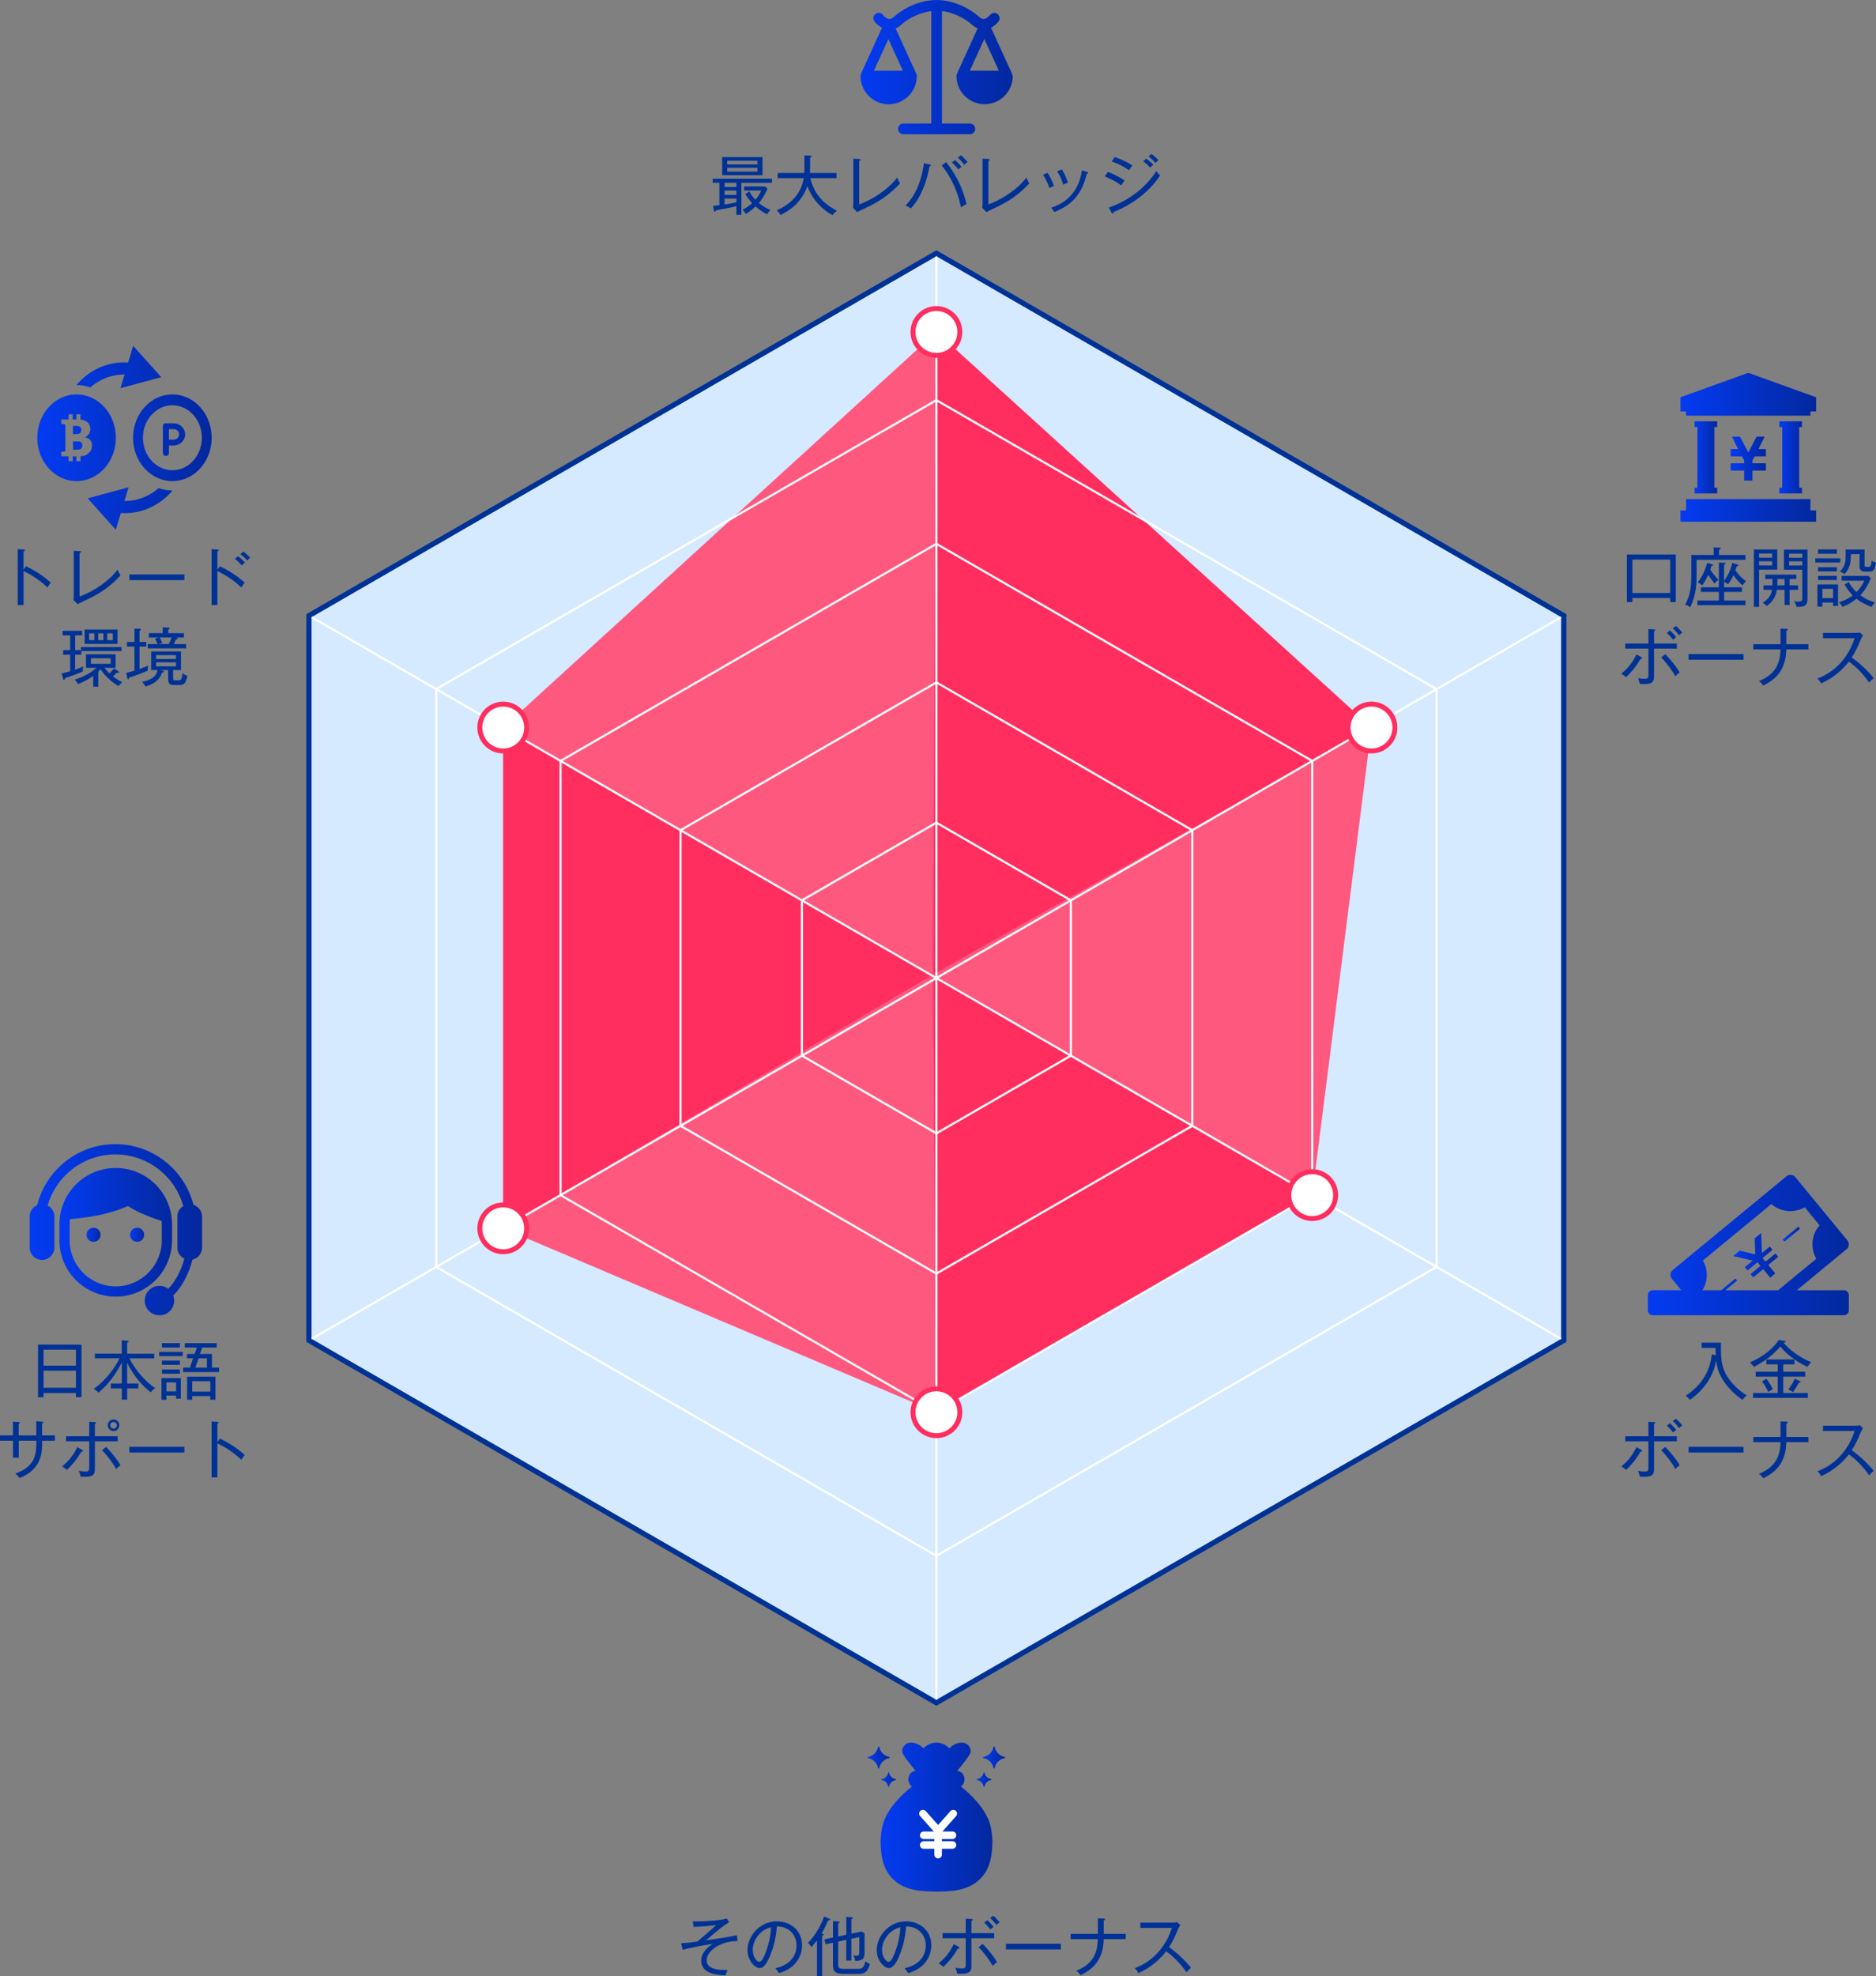 <?xml version="1.0" encoding="UTF-8"?> <svg xmlns="http://www.w3.org/2000/svg" xmlns:xlink="http://www.w3.org/1999/xlink" id="_レイヤー_2" data-name="レイヤー 2" viewBox="0 0 427.89 450.48"><rect x="0" y="0" width="427.89" height="450.48" fill="#808080" stroke="none"/><defs><style> .cls-1 { fill: url(#_名称未設定グラデーション_15-3); } .cls-2 { fill: #d5e9ff; } .cls-2, .cls-3, .cls-4, .cls-5 { stroke-miterlimit: 10; } .cls-2, .cls-4 { stroke: #003296; stroke-width: 1.13px; } .cls-6 { fill: url(#_名称未設定グラデーション_15-15); } .cls-7 { fill: url(#_名称未設定グラデーション_15-19); } .cls-8 { fill: url(#_名称未設定グラデーション_15-18); } .cls-9 { fill: url(#_名称未設定グラデーション_15-13); } .cls-10 { fill: url(#_名称未設定グラデーション_15-5); } .cls-11 { fill: #003296; } .cls-12, .cls-3 { fill: #fff; } .cls-3 { stroke: #ff2e5f; stroke-width: 1.13px; } .cls-4, .cls-5 { fill: none; } .cls-13 { fill: url(#_名称未設定グラデーション_15-17); } .cls-14 { fill: url(#_名称未設定グラデーション_15); } .cls-15 { fill: url(#_名称未設定グラデーション_15-8); } .cls-16 { fill: #ff587f; } .cls-17 { fill: #ff2e5f; } .cls-18 { fill: url(#_名称未設定グラデーション_15-16); } .cls-5 { stroke: #fff; stroke-width: .48px; } .cls-19 { fill: url(#_名称未設定グラデーション_15-2); } .cls-20 { fill: url(#_名称未設定グラデーション_15-9); } .cls-21 { fill: url(#_名称未設定グラデーション_15-4); } .cls-22 { fill: url(#_名称未設定グラデーション_15-10); } .cls-23 { fill: url(#_名称未設定グラデーション_15-11); } .cls-24 { fill: url(#_名称未設定グラデーション_15-7); } .cls-25 { fill: url(#_名称未設定グラデーション_15-14); } .cls-26 { fill: url(#_名称未設定グラデーション_15-12); } .cls-27 { fill: url(#_名称未設定グラデーション_15-6); } </style><linearGradient id="_名称未設定グラデーション_15" data-name="名称未設定グラデーション 15" x1="200.82" y1="414.27" x2="226.34" y2="414.27" gradientUnits="userSpaceOnUse"><stop offset="0" stop-color="#033bf2"></stop><stop offset="1" stop-color="#03289e"></stop></linearGradient><linearGradient id="_名称未設定グラデーション_15-2" data-name="名称未設定グラデーション 15" x1="222.77" y1="405.71" x2="226.13" y2="405.71" xlink:href="#_名称未設定グラデーション_15"></linearGradient><linearGradient id="_名称未設定グラデーション_15-3" data-name="名称未設定グラデーション 15" x1="224.21" y1="400.67" x2="229.26" y2="400.67" xlink:href="#_名称未設定グラデーション_15"></linearGradient><linearGradient id="_名称未設定グラデーション_15-4" data-name="名称未設定グラデーション 15" x1="201.02" y1="405.71" x2="204.38" y2="405.71" xlink:href="#_名称未設定グラデーション_15"></linearGradient><linearGradient id="_名称未設定グラデーション_15-5" data-name="名称未設定グラデーション 15" x1="197.89" y1="400.67" x2="202.94" y2="400.67" xlink:href="#_名称未設定グラデーション_15"></linearGradient><linearGradient id="_名称未設定グラデーション_15-6" data-name="名称未設定グラデーション 15" x1="196.22" y1="15.29" x2="230.94" y2="15.29" xlink:href="#_名称未設定グラデーション_15"></linearGradient><linearGradient id="_名称未設定グラデーション_15-7" data-name="名称未設定グラデーション 15" x1="8.5" y1="99.8" x2="48.28" y2="99.8" xlink:href="#_名称未設定グラデーション_15"></linearGradient><linearGradient id="_名称未設定グラデーション_15-8" data-name="名称未設定グラデーション 15" x1="394.74" y1="104.55" x2="402.78" y2="104.55" xlink:href="#_名称未設定グラデーション_15"></linearGradient><linearGradient id="_名称未設定グラデーション_15-9" data-name="名称未設定グラデーション 15" x1="383.29" y1="89.88" x2="414.23" y2="89.88" xlink:href="#_名称未設定グラデーション_15"></linearGradient><linearGradient id="_名称未設定グラデーション_15-10" data-name="名称未設定グラデーション 15" x1="383.29" y1="116.36" x2="414.23" y2="116.36" xlink:href="#_名称未設定グラデーション_15"></linearGradient><linearGradient id="_名称未設定グラデーション_15-11" data-name="名称未設定グラデーション 15" x1="405.85" y1="104.27" x2="411.01" y2="104.27" xlink:href="#_名称未設定グラデーション_15"></linearGradient><linearGradient id="_名称未設定グラデーション_15-12" data-name="名称未設定グラデーション 15" x1="386.51" y1="104.27" x2="391.67" y2="104.27" xlink:href="#_名称未設定グラデーション_15"></linearGradient><linearGradient id="_名称未設定グラデーション_15-13" data-name="名称未設定グラデーション 15" x1="395.32" y1="286.19" x2="405.59" y2="286.19" xlink:href="#_名称未設定グラデーション_15"></linearGradient><linearGradient id="_名称未設定グラデーション_15-14" data-name="名称未設定グラデーション 15" x1="406.62" y1="281.35" x2="410.56" y2="281.35" xlink:href="#_名称未設定グラデーション_15"></linearGradient><linearGradient id="_名称未設定グラデーション_15-15" data-name="名称未設定グラデーション 15" x1="375.84" y1="283.84" x2="421.68" y2="283.84" xlink:href="#_名称未設定グラデーション_15"></linearGradient><linearGradient id="_名称未設定グラデーション_15-16" data-name="名称未設定グラデーション 15" x1="13.54" y1="280.94" x2="39.24" y2="280.94" xlink:href="#_名称未設定グラデーション_15"></linearGradient><linearGradient id="_名称未設定グラデーション_15-17" data-name="名称未設定グラデーション 15" x1="6.75" y1="280.34" x2="46.1" y2="280.34" xlink:href="#_名称未設定グラデーション_15"></linearGradient><linearGradient id="_名称未設定グラデーション_15-18" data-name="名称未設定グラデーション 15" x1="19.72" y1="281.51" x2="22.93" y2="281.51" xlink:href="#_名称未設定グラデーション_15"></linearGradient><linearGradient id="_名称未設定グラデーション_15-19" data-name="名称未設定グラデーション 15" x1="29.67" y1="281.51" x2="32.89" y2="281.51" xlink:href="#_名称未設定グラデーション_15"></linearGradient></defs><g id="_デザイン" data-name="デザイン"><polygon class="cls-2" points="70.48 140.35 70.48 305.58 213.58 388.2 356.68 305.58 356.68 140.35 213.58 57.73 70.48 140.35"></polygon><polygon class="cls-16" points="213.58 75.68 114.78 165.86 114.78 280.03 213.58 321.96 299.3 272.46 312.82 165.86 213.58 75.68"></polygon><polygon class="cls-17" points="213.58 75.68 212.78 222.17 312.82 165.86 213.58 75.68"></polygon><polygon class="cls-17" points="212.78 222.17 299.3 272.46 213.58 321.96 212.78 222.17"></polygon><polygon class="cls-17" points="212.78 222.17 114.78 165.86 114.78 280.03 212.78 222.17"></polygon><g><polygon class="cls-5" points="99.49 157.1 99.49 288.83 213.58 354.7 327.66 288.83 327.66 157.1 213.58 91.23 99.49 157.1"></polygon><polygon class="cls-5" points="127.85 173.47 127.85 272.46 213.58 321.96 299.3 272.46 299.3 173.47 213.58 123.98 127.85 173.47"></polygon><polygon class="cls-5" points="155.22 189.27 155.22 256.66 213.58 290.35 271.94 256.66 271.94 189.27 213.58 155.58 155.22 189.27"></polygon><polygon class="cls-5" points="182.91 205.26 182.91 240.67 213.58 258.38 244.25 240.67 244.25 205.26 213.58 187.55 182.91 205.26"></polygon><polyline class="cls-5" points="213.58 57.73 213.58 222.97 356.68 140.35"></polyline><polyline class="cls-5" points="356.68 305.58 213.58 222.97 70.48 305.58"></polyline><polyline class="cls-5" points="70.48 140.35 213.58 222.97 213.58 388.2"></polyline></g><g><path class="cls-11" d="M169.1,41.67v7.3h-1.15v-1.96c-1.71.43-3.24.69-4.64.93-.07.22-.12.32-.27.32-.13,0-.19-.16-.21-.27l-.21-1.05c.34-.03.74-.07,1.46-.16v-5.11h-1.52v-.94h13.52v.94h-6.99ZM164.72,39.95v-4.13h9.2v4.13h-9.2ZM167.95,41.67h-2.68v.96h2.68v-.96ZM167.95,43.44h-2.68v.99h2.68v-.99ZM167.95,45.26h-2.68v1.36c1.37-.22,1.53-.25,2.68-.49v-.87ZM172.77,36.65h-6.9v.83h6.9v-.83ZM172.77,38.25h-6.9v.88h6.9v-.88ZM174.92,48.84c-.41-.22-1.47-.78-2.59-1.77-.75.74-1.4,1.22-2.23,1.72-.25-.46-.37-.62-.75-.96.94-.49,1.52-.93,2.2-1.53-.6-.65-1.03-1.19-1.56-2.06l.93-.6c.22.41.53.99,1.39,1.89.65-.75,1.05-1.46,1.31-2.09h-3.91v-.94h4.78l.56.49c-.52,1.47-1.52,2.77-1.96,3.29,1.24,1.03,2.24,1.43,2.67,1.59-.41.38-.47.47-.83.99Z"></path><path class="cls-11" d="M189.91,49.04c-1.9-.93-4.63-3.33-5.75-6.62-1.47,4.1-4.48,5.78-6.13,6.59-.22-.41-.47-.72-.9-1.06,1.12-.49,5.38-2.33,6.19-7.33h-5.94v-1.19h6.07c.03-.53.03-.78.03-1.22v-2.79l1.31.06c.19.01.35.04.35.18,0,.18-.24.22-.37.25v2.37c0,.43,0,.65-.03,1.15h6.06v1.19h-5.98c.84,3.38,2.7,5.66,6.07,7.43-.5.37-.74.6-.99.99Z"></path><path class="cls-11" d="M198.32,46.98c-.44.22-2.43,1.15-2.82,1.37l-.94-.97c.04-.19.07-.66.07-.87v-10.33l1.33.06c.21.01.31.03.31.15,0,.19-.21.28-.31.32v9.88c3.33-1.16,6.88-3.7,8.67-6.12.32.74.35.81.66,1.33-1.84,1.99-3.88,3.66-6.97,5.19Z"></path><path class="cls-11" d="M212,37.94c-.41,2.43-1.16,4.63-2.05,6.38-.9,1.8-1.8,2.77-2.2,3.2-.37-.29-.96-.54-1.21-.66,2.76-2.83,3.8-6.57,4.19-9.65l1.3.29c.19.04.28.09.28.21,0,.09-.06.19-.31.24ZM219.18,47.26c-.41-1.93-1.36-5.78-4.39-9.55l1.02-.75c2.83,3.57,4.01,6.88,4.64,9.58-.43.18-.85.43-1.27.72ZM218.6,38.64c-.43-.58-.96-1.14-1.49-1.59l.71-.57c.38.32,1.06.99,1.49,1.55-.25.16-.5.37-.71.62ZM219.91,37.59c-.37-.58-.87-1.15-1.46-1.65l.72-.54c.43.34,1.03.91,1.52,1.55-.29.16-.56.38-.78.65Z"></path><path class="cls-11" d="M227.8,46.98c-.44.22-2.43,1.15-2.82,1.37l-.94-.97c.04-.19.07-.66.07-.87v-10.33l1.33.06c.21.01.31.03.31.15,0,.19-.21.28-.31.32v9.88c3.33-1.16,6.88-3.7,8.67-6.12.32.74.35.81.66,1.33-1.84,1.99-3.88,3.66-6.97,5.19Z"></path><path class="cls-11" d="M239.36,42.87c-.46-1.3-.78-1.92-1.46-3.04l1.03-.44c.56.83,1.12,1.98,1.47,3.01-.38.13-.69.27-1.05.47ZM247.88,39.62c-1.09,4.44-3.12,7.02-7.38,8.7-.27-.4-.4-.57-.74-.96,1.8-.62,6.1-2.27,7.02-8.53l1.13.35c.19.06.27.12.27.22,0,.15-.13.19-.29.22ZM242.51,42.1c-.34-1.09-.72-1.99-1.37-3.05l1.05-.43c.62,1,1.05,1.92,1.39,3.05-.12.03-.63.18-1.06.43Z"></path><path class="cls-11" d="M255.75,42.28c-1.5-1.15-3.33-1.87-3.77-2.05l.74-1.05c1.03.38,2.82,1.27,3.83,1.99-.44.44-.71.93-.8,1.11ZM253.98,48.35c-.01.13-.04.35-.22.35-.12,0-.18-.09-.24-.21l-.62-1.18c4.44-1.52,8.3-4.39,10.85-8.33.4.56.43.62.85,1.06-3.64,5.44-9.24,7.78-10.63,8.3ZM257.51,38.83c-1.4-1.03-2.84-1.62-3.96-2.03l.74-.99c1.22.43,2.62,1.02,4.01,1.93-.28.29-.59.74-.78,1.09ZM262.37,38.21c-.16-.16-.84-.87-1.62-1.43l.68-.63c.37.28,1.09.85,1.62,1.39-.27.24-.31.28-.68.68ZM263.58,37.15c-.21-.22-.81-.9-1.61-1.47l.66-.58c.5.34,1.22.99,1.62,1.42-.27.16-.55.47-.68.63Z"></path></g><g><path class="cls-11" d="M161.18,446.93c0,1.8,2.2,2.24,4.75,2.18-.19.49-.31.8-.43,1.22-2-.06-5.56-.37-5.56-3.32,0-2.08,1.75-3.26,2.59-3.83-2.43.34-5.13.87-6.81,1.33l-.37-1.49c1.55-.09,2.09-.16,3.71-.38,3.35-2.87,3.71-3.2,4.26-3.76-2.52.32-4.78.4-5.13.41l-.16-1.28c.28.01.55.03,1,.03,1.18,0,5.03-.15,6.77-.66l.5.84c-1.58.97-2.27,1.58-5.26,4.13,1.92-.26,5.25-.75,7.03-1.16l.16,1.33c-3.94,0-7.06,2.24-7.06,4.42Z"></path><path class="cls-11" d="M181.19,447.84c-1.18,1.24-2.82,1.77-3.52,2-.43-.69-.63-.91-.84-1.13,4.39-.93,4.85-4,4.85-5.19,0-2.45-1.83-4.38-4.48-4.33-.19,2.17-.56,4.35-1.61,6.79-.81,1.92-1.52,2.7-2.33,2.7-1.09,0-2.77-1.71-2.77-4.13,0-3.07,2.73-6.53,6.69-6.53,3.15,0,5.76,2.11,5.76,5.47,0,1.52-.56,3.09-1.75,4.35ZM171.69,444.48c0,1.59.87,2.76,1.5,2.76s1.16-1.4,1.52-2.33c1.03-2.79,1.12-4.78,1.15-5.53-2.49.55-4.17,3.02-4.17,5.1Z"></path><path class="cls-11" d="M188.88,437.81c-.27.66-.68,1.62-1.49,2.98.13.03.5.13.5.24,0,.15-.18.21-.37.27v9.2h-1.18v-8.14c-.46.62-.9,1.12-1.24,1.53-.43-.63-.62-.8-.81-.96,2.11-2.14,3.32-4.89,3.66-6.01l1.16.47c.12.04.21.15.21.24,0,.15-.19.18-.44.19ZM195.47,450h-3.21c-1.98,0-2.27-.81-2.27-2.02v-5.08l-1.71.35-.24-1.13,1.95-.41v-3.76l1.15.1c.22.01.37.07.37.18s-.07.16-.32.28v2.95l1.84-.38v-4.08l1.18.1c.18.01.35.09.35.19,0,.12-.07.15-.37.25v3.29l2.31-.49.69.41v3.99c0,1.39,0,2.31-2.14,2.3-.04-.38-.19-.84-.46-1.24.28.03.5.06.78.06.46,0,.62-.1.62-.87v-3.38l-1.81.38v4.97h-1.16v-4.72l-1.84.4v5.22c0,.81.16,1,1.46,1h2.89c1,0,1.47-.07,1.86-1.74.4.34.66.49,1.02.59-.59,2.29-1.59,2.29-2.93,2.29Z"></path><path class="cls-11" d="M210.67,447.84c-1.18,1.24-2.82,1.77-3.52,2-.43-.69-.63-.91-.84-1.13,4.39-.93,4.85-4,4.85-5.19,0-2.45-1.83-4.38-4.48-4.33-.19,2.17-.56,4.35-1.61,6.79-.81,1.92-1.52,2.7-2.33,2.7-1.09,0-2.77-1.71-2.77-4.13,0-3.07,2.73-6.53,6.69-6.53,3.15,0,5.76,2.11,5.76,5.47,0,1.52-.56,3.09-1.75,4.35ZM201.18,444.48c0,1.59.87,2.76,1.5,2.76s1.16-1.4,1.52-2.33c1.03-2.79,1.12-4.78,1.15-5.53-2.49.55-4.17,3.02-4.17,5.1Z"></path><path class="cls-11" d="M218.48,444.23c-1.12,1.87-1.9,2.83-3.29,4.16-.35-.29-.66-.52-1.11-.8,1.5-1.15,2.7-2.73,3.45-4.38l1.14.63c.13.07.18.16.18.24,0,.13-.1.15-.37.15ZM221.57,441.87v6.03c0,1.19,0,2.08-2.28,2.08-.32,0-.65-.03-1-.06-.04-.28-.1-.65-.37-1.31.32.06.87.15,1.55.15.81,0,.81-.28.81-1.25v-5.63h-5.29v-1.16h5.29v-3.3l1.22.07c.22.01.34.03.34.16,0,.15-.16.21-.27.24v2.83h5.2v1.16h-5.2ZM226.43,448.2c-.68-1.25-2.03-3.12-3.24-4.29l.94-.75c1.14,1.12,2.68,3.04,3.29,4.19-.49.29-.87.72-.99.86ZM225.9,439.87c-.28-.37-.84-1.06-1.42-1.56l.72-.56c.34.29.99.96,1.42,1.52-.37.28-.44.32-.72.6ZM227.27,438.85c-.13-.16-.72-.96-1.43-1.59l.71-.52c.43.32,1.11,1.05,1.47,1.52-.19.12-.37.22-.75.59Z"></path><path class="cls-11" d="M229.44,444.43v-1.3h12.54v1.3h-12.54Z"></path><path class="cls-11" d="M251.74,442.07c-.09,4.33-2.05,6.69-5.28,8.24-.25-.38-.57-.75-.99-1.02,4.72-1.83,4.86-5.41,4.94-7.22h-6.21v-1.19h6.21v-3.54l1.33.04c.15,0,.32.01.32.18s-.22.24-.32.28v3.04h5.03v1.19h-5.03Z"></path><path class="cls-11" d="M270.62,449.64c-1.27-1.84-2.82-3.48-4.63-4.79-1.18,1.58-3.43,3.73-6.35,4.98-.25-.52-.43-.78-.83-1.13,1.36-.49,6.32-2.51,8.49-9.18h-7.21v-1.21h7.41c.24,0,.77-.03,1-.1l.72.68c-.31.41-.52.9-.54.97-.58,1.4-1.19,2.79-2.03,4.04,1.4.99,3.46,2.76,5,4.7-.52.46-.59.52-1.03,1.05Z"></path></g><g><g><path class="cls-14" d="M225.28,414.5c-.78-1.78-2.26-3.7-4.01-5.38-.68-.65-1.4-1.27-2.11-1.83.5-.33.83-.94.83-1.64,0-1.04-.74-1.88-1.66-1.91,1.09-1.38,3.15-3.83,3.05-4.42.09-1.07-.84-2.06-1.92-2.04-1.27-.02-2.17.58-2.93,1.28h-.01c-1.7-1.71-4.17-1.71-5.87,0h-.01c-.76-.7-1.66-1.3-2.93-1.28-1.08-.02-2.01.97-1.92,2.04-.09.6,1.97,3.04,3.05,4.42-.92.02-1.66.87-1.66,1.91,0,.7.34,1.3.83,1.64-.71.56-1.43,1.18-2.11,1.83-1.76,1.68-3.24,3.6-4.01,5.38-.82,1.8-.94,3.47-1.05,5.18.04,1.7.14,3.49.65,5.08.5,1.59,1.4,3,2.63,4.03,1.22,1.04,2.76,1.71,4.39,2.04,1.63.35,3.35.36,5.09.42,1.74-.06,3.46-.07,5.09-.42,1.63-.33,3.17-1,4.39-2.04,1.23-1.03,2.13-2.43,2.63-4.03.51-1.59.61-3.37.65-5.08-.11-1.7-.23-3.37-1.05-5.18Z"></path><g><g><path class="cls-19" d="M224.45,404.03c-.05,0-.09.04-.1.09-.07.37-.24.71-.51.98s-.61.45-.98.51c-.05,0-.09.05-.09.1s.04.09.09.1c.37.07.71.24.98.51s.45.61.51.98c0,.05.05.09.1.09s.09-.04.1-.09c.07-.37.24-.71.51-.98s.61-.45.98-.51c.05,0,.09-.05.09-.1s-.04-.09-.09-.1c-.37-.07-.71-.24-.98-.51s-.45-.61-.51-.98c0-.05-.05-.09-.1-.09Z"></path><path class="cls-1" d="M226.74,398.15c-.08,0-.14.05-.15.13-.1.56-.36,1.07-.77,1.47-.4.4-.91.67-1.47.77-.07.01-.13.08-.13.15s.05.14.13.15c.56.1,1.07.36,1.47.77.4.4.67.91.77,1.47.01.07.08.13.15.13s.14-.05.15-.13c.1-.56.36-1.07.77-1.47s.91-.67,1.47-.77c.07-.01.13-.08.13-.15s-.05-.14-.13-.15c-.56-.1-1.07-.36-1.47-.77-.4-.4-.67-.91-.77-1.47-.01-.07-.08-.13-.15-.13Z"></path></g><g><path class="cls-21" d="M202.7,404.03c.05,0,.09.04.1.09.07.37.24.71.51.98s.61.45.98.51c.05,0,.09.05.09.1s-.04.09-.09.1c-.37.07-.71.24-.98.51s-.45.61-.51.98c0,.05-.05.09-.1.09s-.09-.04-.1-.09c-.07-.37-.24-.71-.51-.98s-.61-.45-.98-.51c-.05,0-.09-.05-.09-.1s.04-.09.09-.1c.37-.07.71-.24.98-.51s.45-.61.51-.98c0-.05.05-.09.1-.09Z"></path><path class="cls-10" d="M200.42,398.15c.08,0,.14.05.15.13.1.56.36,1.07.77,1.47.4.4.91.67,1.47.77.07.01.13.08.13.15s-.05.14-.13.15c-.56.1-1.07.36-1.47.77-.4.4-.67.91-.77,1.47-.01.07-.08.13-.15.13s-.14-.05-.15-.13c-.1-.56-.36-1.07-.77-1.47s-.91-.67-1.47-.77c-.07-.01-.13-.08-.13-.15s.05-.14.13-.15c.56-.1,1.07-.36,1.47-.77.4-.4.67-.91.77-1.47.01-.07.08-.13.15-.13Z"></path></g></g></g><path class="cls-12" d="M212.98,417.54h-2.3c-.47,0-.86.38-.86.86s.38.86.86.86h2.43v.5h-2.43c-.47,0-.86.38-.86.86s.38.86.86.86h2.43v1.33c0,.47.38.86.86.86s.86-.38.86-.86v-1.33h2.42c.47,0,.86-.38.86-.86s-.38-.86-.86-.86h-2.42v-.5h2.42c.47,0,.86-.38.86-.86s-.38-.86-.86-.86h-2.3l3.12-3.51c.31-.35.28-.9-.07-1.21-.35-.31-.9-.28-1.21.07l-2.82,3.17-2.82-3.17c-.31-.35-.86-.39-1.21-.07-.35.31-.39.86-.07,1.21l3.12,3.51Z"></path></g><g><path class="cls-11" d="M380.95,137.26v-.93h-8.61v.94h-1.27v-10.85h11.16v10.83h-1.28ZM380.95,127.58h-8.61v7.61h8.61v-7.61Z"></path><path class="cls-11" d="M386.97,127.62v3.38c0,1.87,0,4.36-1.44,7.44-.49-.37-.85-.5-1.18-.58,1.02-1.87,1.42-3.58,1.42-6.79v-4.55h5.09v-1.72l1.31.04c.07,0,.29,0,.29.19,0,.16-.12.21-.37.31v1.18h6.03v1.11h-11.14ZM397.48,133.47c-1.22-1.03-1.98-2.14-2.11-2.34-.52,1.11-.91,1.65-1.24,2.09-.34-.34-.78-.55-.88-.6v1.27h4.07v1.05h-4.07v1.95h4.86v1.08h-10.94v-1.08h4.88v-1.95h-4.1v-1.05h4.1v-5.63l1.19.04c.13,0,.34.01.34.18,0,.15-.18.22-.34.29v3.61c.71-.84,1.56-2.55,1.87-4.08l1.19.4c.1.03.22.09.22.19,0,.16-.22.18-.38.19-.09.27-.15.49-.31.93.24.37,1.12,1.61,2.43,2.49-.49.44-.68.77-.8.97ZM391.08,133.04c-.52-.62-1.14-1.49-1.46-1.99-.4.83-.66,1.39-1.36,2.42-.41-.35-.55-.49-1.05-.71.93-1.06,1.75-2.86,2.18-4.44l1.11.33c.06.01.21.07.21.19s-.12.16-.34.21c-.07.24-.13.41-.28.81.31.49,1.11,1.58,1.86,2.34-.53.38-.72.63-.87.84Z"></path><path class="cls-11" d="M401.22,129.86v8.49h-1.18v-13.07h5.32v4.58h-4.14ZM404.2,126.2h-2.98v.94h2.98v-.94ZM404.2,127.96h-2.98v.96h2.98v-.96ZM408.18,134.47v3.46h-1.14v-3.46h-1.77c-.31,2.24-1.78,3.32-2.33,3.7-.31-.38-.5-.52-.94-.75,1.16-.69,1.96-1.56,2.17-2.95h-1.93v-1.03h2.02c.01-.27.01-.38.01-1.44h-1.64v-1h7.08v1h-1.53v1.44h1.96v1.03h-1.96ZM407.04,132h-1.64c0,.99,0,1.09-.03,1.44h1.67v-1.44ZM409.77,138.35c-.1-.5-.25-.83-.55-1.28.22.03.5.09.99.09.66,0,.87-.16.87-.72v-6.56h-4.19v-4.58h5.37v11.03c0,1.7-.43,2.02-2.49,2.03ZM411.08,126.22h-3.02v.94h3.02v-.94ZM411.08,127.97h-3.02v.96h3.02v-.96Z"></path><path class="cls-11" d="M414.05,128.25v-.97h5.7v.97h-5.7ZM418.09,138.14v-.77h-2.43v.93h-1.13v-5.06h4.7v4.89h-1.14ZM414.67,126.25v-1h4.32v1h-4.32ZM414.67,130.26v-.94h4.3v.94h-4.3ZM414.67,132.23v-.94h4.3v.94h-4.3ZM418.09,134.24h-2.43v2.11h2.43v-2.11ZM426.87,138.36c-1.43-.52-2.64-1.22-3.43-1.86-1.27,1.06-2.56,1.59-3.2,1.86-.19-.4-.53-.81-.81-1.05,1.7-.49,2.79-1.3,3.15-1.58-.15-.13-1.11-1.09-1.84-2.46l.93-.59c.22.4.68,1.25,1.77,2.29.49-.49,1.21-1.3,1.78-2.59h-5.16v-1.09h6.12l.52.59c-.4.93-1.13,2.54-2.39,3.82,1,.74,2.12,1.31,3.33,1.65-.34.34-.54.63-.77,1.02ZM426.43,130.32h-.97c-1.31,0-1.31-.78-1.31-1.3v-2.68h-1.98c-.04,1.55-.07,3.04-1.47,4.57-.29-.25-.71-.52-1.05-.62,1.31-1.21,1.31-2.56,1.31-3.63v-1.37h4.32v3.55c0,.24.04.4.4.4h.56c.31,0,.56-.07.66-1.44.29.22.62.38.99.49-.28,1.52-.53,2.03-1.46,2.03Z"></path><path class="cls-11" d="M374.19,150.21c-1.12,1.87-1.9,2.83-3.29,4.16-.35-.29-.66-.52-1.11-.8,1.5-1.15,2.7-2.73,3.45-4.38l1.14.63c.13.07.18.16.18.24,0,.13-.1.15-.37.15ZM377.27,147.86v6.03c0,1.19,0,2.08-2.28,2.08-.32,0-.65-.03-1-.06-.04-.28-.1-.65-.37-1.31.32.06.87.15,1.55.15.81,0,.81-.28.81-1.25v-5.63h-5.29v-1.16h5.29v-3.3l1.22.07c.22.01.34.03.34.16,0,.15-.16.21-.27.24v2.83h5.2v1.16h-5.2ZM382.13,154.18c-.68-1.25-2.03-3.12-3.24-4.29l.94-.75c1.14,1.12,2.68,3.04,3.29,4.19-.49.29-.87.72-.99.85ZM381.6,145.85c-.28-.37-.84-1.06-1.42-1.56l.72-.56c.34.29.99.96,1.42,1.52-.37.28-.44.32-.72.6ZM382.97,144.83c-.13-.16-.72-.96-1.43-1.59l.71-.52c.43.32,1.11,1.05,1.47,1.52-.19.12-.37.22-.75.59Z"></path><path class="cls-11" d="M385.14,150.41v-1.3h12.54v1.3h-12.54Z"></path><path class="cls-11" d="M407.44,148.05c-.09,4.33-2.05,6.69-5.28,8.24-.25-.38-.57-.75-.99-1.02,4.72-1.83,4.86-5.41,4.94-7.22h-6.21v-1.19h6.21v-3.54l1.33.04c.15,0,.32.01.32.18s-.22.24-.32.28v3.04h5.03v1.19h-5.03Z"></path><path class="cls-11" d="M426.33,155.62c-1.27-1.84-2.82-3.48-4.63-4.79-1.18,1.58-3.43,3.73-6.35,4.98-.25-.52-.43-.78-.83-1.13,1.36-.49,6.32-2.51,8.49-9.18h-7.21v-1.21h7.41c.24,0,.77-.03,1-.1l.72.68c-.31.41-.52.9-.54.97-.58,1.4-1.19,2.79-2.03,4.04,1.4.99,3.46,2.76,5,4.7-.52.46-.59.52-1.03,1.05Z"></path></g><g><path class="cls-11" d="M397.46,319.15c-2.33-1.55-3.66-3.35-4.19-4.1-1.49-2.17-1.68-3.7-1.83-4.91-.24,1.27-.99,5.4-5.98,9.01-.32-.41-.56-.66-.99-.94,5.23-3.43,5.76-7.83,5.97-9.46l.91.22c-.04-.63-.06-1.05-.06-1.68h-3.18v-1.19h4.42c-.03,1.99-.04,3.74.41,5.41.9,3.27,3.85,5.62,5.5,6.63-.38.27-.75.65-.99,1.02Z"></path><path class="cls-11" d="M412.26,311.61c-1.7-.75-4.44-2.42-6.19-4.63-2.21,2.62-4.98,4.1-6.01,4.64-.12-.16-.49-.65-.97-1,3.42-1.44,5.57-3.54,6.6-5.13l1.31.19c.15.01.27.09.27.18,0,.18-.27.22-.47.24,1.59,1.86,3.82,3.43,6.31,4.45-.12.12-.6.6-.84,1.06ZM399.84,318.68v-1.11h5.63v-3.73h-5.01v-1.12h5.01v-1.67h-2.59v-1.12h6.41v1.12h-2.55v1.67h5v1.12h-5v3.73h5.6v1.11h-12.5ZM403.31,317.33c-.38-.88-1.02-1.87-1.42-2.4l1.02-.6c.46.59,1.15,1.72,1.47,2.39-.44.21-.5.24-1.08.62ZM410.29,315.22c-.15.31-.38.77-1.33,2.18-.21-.16-.49-.38-1.06-.63.62-.85,1.18-1.77,1.46-2.45l1.12.52c.15.07.22.13.22.22,0,.18-.28.18-.41.16Z"></path><path class="cls-11" d="M374.19,330.94c-1.12,1.87-1.9,2.83-3.29,4.16-.35-.29-.66-.52-1.11-.8,1.5-1.15,2.7-2.73,3.45-4.38l1.14.63c.13.07.18.16.18.24,0,.13-.1.15-.37.15ZM377.27,328.58v6.03c0,1.19,0,2.08-2.28,2.08-.32,0-.65-.03-1-.06-.04-.28-.1-.65-.37-1.31.32.06.87.15,1.55.15.81,0,.81-.28.81-1.25v-5.63h-5.29v-1.16h5.29v-3.3l1.22.07c.22.01.34.03.34.16,0,.15-.16.21-.27.24v2.83h5.2v1.16h-5.2ZM382.13,334.91c-.68-1.25-2.03-3.12-3.24-4.29l.94-.75c1.14,1.12,2.68,3.04,3.29,4.19-.49.29-.87.72-.99.86ZM381.6,326.58c-.28-.37-.84-1.06-1.42-1.56l.72-.56c.34.29.99.96,1.42,1.52-.37.28-.44.32-.72.6ZM382.97,325.56c-.13-.16-.72-.96-1.43-1.59l.71-.52c.43.32,1.11,1.05,1.47,1.52-.19.12-.37.22-.75.59Z"></path><path class="cls-11" d="M385.14,331.14v-1.3h12.54v1.3h-12.54Z"></path><path class="cls-11" d="M407.44,328.78c-.09,4.33-2.05,6.69-5.28,8.24-.25-.38-.57-.75-.99-1.02,4.72-1.83,4.86-5.41,4.94-7.22h-6.21v-1.19h6.21v-3.54l1.33.04c.15,0,.32.01.32.18s-.22.24-.32.28v3.04h5.03v1.19h-5.03Z"></path><path class="cls-11" d="M426.33,336.35c-1.27-1.84-2.82-3.48-4.63-4.79-1.18,1.58-3.43,3.73-6.35,4.98-.25-.52-.43-.78-.83-1.13,1.36-.49,6.32-2.51,8.49-9.18h-7.21v-1.21h7.41c.24,0,.77-.03,1-.1l.72.68c-.31.41-.52.9-.54.97-.58,1.4-1.19,2.79-2.03,4.04,1.4.99,3.46,2.76,5,4.7-.52.46-.59.52-1.03,1.05Z"></path></g><path class="cls-27" d="M230.94,17.33c0-.07,0-.14-.02-.21,0-.01,0-.03,0-.04-.01-.06-.03-.12-.05-.17,0-.01-.01-.03-.02-.04,0,0,0-.01,0-.02l-4.81-10.52c1.01-.52,1.64-1.34,1.73-1.46.39-.54.27-1.3-.27-1.69-.54-.4-1.3-.28-1.7.25-.17.23-.75.83-1.37.89-.13.01-.53.05-1.11-.48-2.06-1.85-5.7-3.83-9.72-3.83s-7.66,1.98-9.72,3.83c-.59.53-.98.49-1.11.48-.62-.06-1.19-.66-1.36-.89-.4-.54-1.16-.66-1.7-.26-.55.4-.67,1.16-.27,1.7.09.12.71.94,1.73,1.46l-4.81,10.52s0,.01,0,.02c0,.01-.01.03-.02.04-.02.06-.04.11-.05.17,0,.01,0,.03,0,.04-.01.07-.02.14-.02.21,0,0,0,.01,0,.02,0,3.54,2.88,6.42,6.42,6.42s6.42-2.88,6.42-6.42c0,0,0-.01,0-.02,0-.07,0-.14-.02-.21,0-.01,0-.03-.01-.04-.01-.06-.03-.11-.05-.17,0-.01-.01-.03-.02-.04,0,0,0-.01,0-.02l-4.74-10.37c.41-.17.84-.43,1.27-.82,1.44-1.3,4.01-2.78,6.87-3.13v25.63h-6.37c-.67,0-1.22.55-1.22,1.22s.55,1.22,1.22,1.22h15.18c.67,0,1.22-.55,1.22-1.22s-.55-1.22-1.22-1.22h-6.37V2.52c2.86.35,5.43,1.83,6.87,3.13.44.39.87.65,1.27.82l-4.74,10.37s0,.01,0,.02c0,.01-.01.03-.02.04-.02.06-.04.11-.05.17,0,.01,0,.03,0,.04-.01.07-.02.14-.02.21,0,0,0,.01,0,.02,0,3.54,2.88,6.42,6.42,6.42s6.42-2.88,6.42-6.42c0,0,0-.01,0-.02ZM199.33,16.13l3.3-7.23,3.3,7.23h-6.61ZM224.51,8.89l3.31,7.23h-6.61l3.3-7.23Z"></path><g><path class="cls-11" d="M10.82,133.93c-1.42-1.37-3.18-2.64-5.45-3.74v7.75h-1.33v-12.75l1.34.1c.19.01.28.06.28.18,0,.16-.19.21-.29.22v4.2l.57-.8c1.3.63,3.55,1.81,5.66,3.76-.37.41-.69.91-.78,1.08Z"></path><path class="cls-11" d="M20.51,136.37c-.44.22-2.43,1.15-2.82,1.37l-.94-.97c.04-.19.07-.66.07-.87v-10.33l1.33.06c.21.01.31.03.31.15,0,.19-.21.28-.31.32v9.88c3.33-1.16,6.88-3.7,8.67-6.12.32.74.35.81.66,1.33-1.84,1.99-3.88,3.66-6.97,5.19Z"></path><path class="cls-11" d="M29.51,132.26v-1.3h12.54v1.3h-12.54Z"></path><path class="cls-11" d="M55.04,133.93c-1.42-1.37-3.18-2.64-5.45-3.74v7.75h-1.33v-12.75l1.34.1c.19.01.28.06.28.18,0,.16-.19.21-.29.22v4.2l.57-.8c1.3.63,3.55,1.81,5.66,3.76-.37.41-.69.91-.78,1.08ZM55.12,128.93c-.43-.57-.96-1.08-1.55-1.53l.72-.59c.57.4,1.27,1.08,1.59,1.42-.27.21-.47.4-.77.71ZM56.4,127.78c-.74-.83-1.3-1.25-1.58-1.46l.69-.59c.31.22,1.08.87,1.55,1.42-.25.18-.47.4-.66.63Z"></path><path class="cls-11" d="M18.56,148.43v.83h-1.43v3.41c.25-.09,1.11-.38,1.87-.72-.1.38-.13.86-.1,1.13-.78.37-2.89,1.15-4.04,1.49-.01.13-.04.41-.27.41-.13,0-.19-.15-.22-.25l-.29-1.21c.63-.13,1.11-.26,1.92-.49v-3.77h-1.59v-1.05h1.59v-3.35h-1.72v-1.05h4.45v1.05h-1.59v3.35h1.33v-.69h9.24v.91h-9.14ZM27.06,156.42c-1.03-.58-2.64-1.7-4.14-3.82-.12.15-.24.27-.5.52v3.42h-1.16v-2.45c-1.02.74-2.31,1.44-3.48,1.86-.19-.38-.43-.71-.75-1.02,2.17-.63,4.02-1.78,4.95-2.68h-2.36v-3.08h6.75v3.08h-2.54c.34.46.65.78,1.15,1.28.19-.21.59-.59,1.03-1.16l.97.66c.07.04.18.15.18.22,0,.13-.13.16-.21.16-.12,0-.22-.01-.32-.03-.27.28-.56.53-.87.8.38.31,1.08.81,2.12,1.36-.16.12-.52.43-.83.88ZM19.3,146.79v-3.27h7.5v3.27h-7.5ZM21.52,144.39h-1.19v1.55h1.19v-1.55ZM25.25,150.07h-4.51v1.27h4.51v-1.27ZM23.59,144.39h-1.19v1.55h1.19v-1.55ZM25.74,144.39h-1.28v1.55h1.28v-1.55Z"></path><path class="cls-11" d="M33.71,152.9c-1.37.6-2.9,1.15-4.26,1.58-.03.22-.04.38-.22.38-.12,0-.18-.15-.19-.24l-.24-1.22c.5-.12.83-.19,1.87-.49v-5.5h-1.7v-1.05h1.7v-3.07l1.24.06c.1,0,.25.04.25.16s-.03.15-.34.32v2.52h1.56v1.05h-1.56v5.12c1.13-.41,1.64-.62,1.98-.78-.06.34-.12.78-.09,1.15ZM41,156.17h-1.22c-.8,0-1.43-.07-1.43-1.36v-2.06h-1.8l.52.15c.27.07.32.13.32.24,0,.18-.29.19-.44.19-.29.85-.91,2.39-3.79,3.18-.22-.43-.41-.71-.77-1.06,2.98-.6,3.39-1.92,3.52-2.7h-1.44v-4.23h6.81v4.23h-1.8v1.72c0,.52.07.63.5.63h.72c.68,0,.8-.43.93-1.65.31.28.68.49,1.08.58-.25,1.9-.97,2.14-1.71,2.14ZM33.7,147.8v-.97h2.21c-.27-.68-.29-.77-.56-1.24l.85-.25h-2.24v-1h3.15v-1.33l1.31.06c.15,0,.28.01.28.18,0,.12-.04.13-.32.27v.83h3.58v1h-1.87c.27.03.47.07.47.22,0,.13-.13.16-.43.22-.21.5-.25.6-.47,1.05h2.8v.97h-8.77ZM40.13,149.36h-4.52v.88h4.52v-.88ZM40.13,151h-4.52v.91h4.52v-.91ZM36.43,145.33c.18.31.34.69.57,1.24l-.83.25h2.33c.25-.49.43-.87.63-1.49h-2.71Z"></path></g><g><path class="cls-11" d="M17.32,318.52v-.94h-7.38v.96h-1.27v-12h9.92v11.98h-1.27ZM17.32,307.7h-7.38v3.64h7.38v-3.64ZM17.32,312.49h-7.38v3.89h7.38v-3.89Z"></path><path class="cls-11" d="M29,315.41h2.55v1.13h-2.55v2.55h-1.22v-2.55h-2.51v-1.13h2.51v-4.83c-.62,1.28-2.37,4.54-5.35,6.93-.19-.24-.37-.46-1.08-.87,2.8-1.9,5.03-5.09,5.91-6.97h-5.62v-1.06h6.13v-3.05l1.19.09c.22.01.38.09.38.21,0,.09-.15.16-.35.25v2.51h6.18v1.06h-5.65c1.3,2.67,3.85,5.48,5.87,6.78-.5.34-.71.53-1,.96-1.52-1.18-3.7-3.29-5.4-6.74v4.75Z"></path><path class="cls-11" d="M36.31,309.16v-.96h5.38v.96h-5.38ZM40.16,318.87v-.71h-2.2v.96h-1.13v-4.95h4.41v4.7h-1.08ZM36.93,311.15v-.96h4.1v.96h-4.1ZM36.93,313.18v-.96h4.1v.96h-4.1ZM36.94,307.2v-1h4.1v1h-4.1ZM40.16,315.16h-2.2v2.05h2.2v-2.05ZM41.75,312.81v-1.03h1.56l.74-2.11h-1.39v-1h1.74l.5-1.46h-2.76v-1h7.28v1h-3.29l-.52,1.46h2.74v3.11h1.61v1.03h-8.23ZM47.97,319.11v-.84h-4.13v.84h-1.16v-5.26h6.46v5.26h-1.16ZM47.97,314.88h-4.13v2.37h4.13v-2.37ZM47.19,309.67h-1.9l-.74,2.11h2.64v-2.11Z"></path><path class="cls-11" d="M9.61,328.45v.4c0,2.21-.06,6.13-5.17,8.12-.37-.56-.75-.87-.96-1.03,4.81-1.68,4.81-4.73,4.81-7.49h-4.01v3.88h-1.31v-3.88H0v-1.22h2.96v-3.14l1.22.09c.19.01.35.04.35.18,0,.1-.1.15-.27.24v2.64h4.01v-3.23l1.33.1c.13.01.29.01.29.16,0,.13-.13.18-.29.24v2.73h2.93v1.22h-2.93Z"></path><path class="cls-11" d="M18.56,330.94c-1.12,1.87-1.9,2.83-3.29,4.16-.35-.29-.66-.52-1.11-.8,1.5-1.15,2.7-2.73,3.45-4.38l1.14.63c.12.06.18.16.18.24,0,.16-.16.15-.37.15ZM21.64,328.58v6.03c0,1.19,0,2.08-2.28,2.08-.32,0-.65-.03-1-.06-.04-.28-.1-.65-.37-1.31.32.06.87.15,1.55.15.81,0,.81-.28.81-1.25v-5.63h-5.29v-1.16h5.29v-3.3l1.22.07c.22.01.34.03.34.16,0,.15-.16.21-.27.24v2.83h5.2v1.16h-5.2ZM26.5,334.91c-.68-1.25-2.03-3.12-3.24-4.29l.94-.75c1.14,1.12,2.68,3.04,3.29,4.19-.49.29-.87.72-.99.86ZM25.9,326.26c-.72,0-1.33-.59-1.33-1.33s.59-1.33,1.33-1.33,1.33.59,1.33,1.33-.6,1.33-1.33,1.33ZM25.9,324.18c-.41,0-.75.32-.75.75s.34.75.75.75.75-.32.75-.75-.35-.75-.75-.75Z"></path><path class="cls-11" d="M29.51,331.14v-1.3h12.54v1.3h-12.54Z"></path><path class="cls-11" d="M55.04,332.8c-1.42-1.37-3.18-2.64-5.45-3.74v7.75h-1.33v-12.75l1.34.1c.19.01.28.06.28.18,0,.16-.19.21-.29.22v4.2l.57-.8c1.3.63,3.55,1.81,5.66,3.76-.37.41-.69.91-.78,1.08Z"></path></g><path class="cls-24" d="M18.23,98.74c.21-.15.31-.39.31-.71s-.09-.58-.28-.72c-.19-.14-.48-.22-.88-.22h-.75v1.88h.69c.4,0,.7-.07.91-.22ZM18.52,100.86c-.09-.08-.21-.14-.36-.18-.15-.04-.32-.06-.53-.06h-.97v1.9h.97c.22,0,.4-.03.55-.08.15-.05.27-.13.35-.22.09-.09.15-.19.19-.31.04-.12.06-.25.06-.38,0-.14-.02-.27-.06-.38-.04-.11-.11-.21-.21-.29ZM26.43,99.8c0-5.45-4.01-9.88-8.97-9.88-4.95,0-8.96,4.42-8.96,9.88s4.01,9.88,8.96,9.88,8.97-4.42,8.97-9.88ZM20.78,102.54c-.13.3-.33.56-.58.78-.25.22-.47.39-.84.52-.29.1-.66.16-1.01.18v1.14h-.93v-1.13h-.84v1.13h-.93v-1.13h-1.69v-.69c0-.2-.01-.32.18-.36.02,0,.04,0,.07-.01.03,0,.4-.03.48-.03.15,0,.22-.16.22-.31v-5.64c0-.19-.09-.26-.22-.28-.08-.01-.46-.03-.48-.03-.03,0-.06-.01-.07-.01-.19-.04-.18-.16-.18-.37v-.68h1.69v-1.16h.93v1.17h.84s0-1.17,0-1.17h.93v1.18c.5.05,1.12.22,1.55.58.24.2.42.43.54.71.11.28.17.59.17.93,0,.2-.03.39-.08.57-.06.18-.14.35-.26.51-.12.16-.52.6-.88.75,1.09.21,1.6.89,1.6,1.88,0,.36-.07.69-.2.99ZM20.62,88.3c2.12-1.83,4.78-2.92,7.68-2.92.04,0,.07,0,.11,0l-.94,3.12,9.31-2.51-6.41-7.16-1.14,3.81c-.31-.02-.62-.03-.93-.03-4.13,0-7.89,1.85-10.6,4.84-.1.11-.19.22-.28.33.01,0,.03,0,.04,0,1.1,0,2.16.19,3.15.54ZM36.17,111.3c-2.12,1.83-4.78,2.92-7.68,2.92-.04,0-.07,0-.11,0l.94-3.12-9.31,2.51,6.4,7.16,1.14-3.81c.31.02.62.03.93.03,4.13,0,7.89-1.85,10.6-4.84.1-.11.19-.22.28-.33-.01,0-.03,0-.04,0-1.1,0-2.16-.19-3.15-.54ZM39.32,89.92c-4.95,0-8.97,4.42-8.97,9.88s4.01,9.88,8.97,9.88,8.96-4.42,8.96-9.88-4.01-9.88-8.96-9.88ZM39.32,107.21c-3.71,0-6.72-3.32-6.72-7.41s3.02-7.41,6.72-7.41,6.72,3.32,6.72,7.41-3.02,7.41-6.72,7.41ZM39.61,96.5h-1.91c-.3,0-.55.27-.55.61v6.2c0,.33.25.61.55.61h.28c.3,0,.55-.27.55-.61v-1.75h1.08c1.45,0,2.62-1.14,2.62-2.53s-1.18-2.53-2.62-2.53ZM39.61,100.23h-1.08v-2.4h1.08c.69,0,1.24.54,1.24,1.2s-.56,1.2-1.24,1.2Z"></path><g><polygon class="cls-15" points="394.74 105.61 394.74 105.62 394.74 107.05 394.74 107.28 397.81 107.28 397.81 109.56 399.71 109.56 399.71 107.28 402.78 107.28 402.78 107.05 402.78 105.62 402.78 105.61 399.71 105.61 399.71 104.94 400.22 104.04 402.78 104.04 402.78 103.71 402.78 102.7 402.78 102.37 401.09 102.37 402.49 99.54 402.28 99.54 400.88 99.54 400.66 99.54 398.76 103.15 396.86 99.54 396.64 99.54 395.24 99.54 395.03 99.54 396.43 102.37 394.74 102.37 394.74 102.7 394.74 103.71 394.74 104.04 397.3 104.04 397.81 104.94 397.81 105.61 394.74 105.61"></polygon><polygon class="cls-20" points="398.76 84.99 383.29 90.57 383.29 93.8 384.58 93.8 384.58 94.76 412.94 94.76 412.94 93.8 414.23 93.8 414.23 90.57 398.76 84.99"></polygon><polygon class="cls-22" points="412.94 113.78 384.58 113.78 384.58 116.36 383.29 116.36 383.29 118.94 414.23 118.94 414.23 116.36 412.94 116.36 412.94 113.78"></polygon><polygon class="cls-23" points="405.85 111.2 405.85 112.49 411.01 112.49 411.01 111.2 410.37 111.2 410.37 97.34 411.01 97.34 411.01 96.05 405.85 96.05 405.85 97.34 406.5 97.34 406.5 111.2 405.85 111.2"></polygon><polygon class="cls-26" points="386.51 111.2 386.51 112.49 391.67 112.49 391.67 111.2 391.02 111.2 391.02 97.34 391.67 97.34 391.67 96.05 386.51 96.05 386.51 97.34 387.16 97.34 387.16 111.2 386.51 111.2"></polygon></g><g><polygon class="cls-9" points="403.68 284.19 403.67 284.19 403.67 284.18 402.54 285.11 402.11 285.46 401.86 285.65 401.86 285.59 401.79 283.8 401.74 282.13 401.71 281.24 401.71 281.11 401.71 281.11 401.71 281.11 401.7 281.11 401.7 281.1 400.21 282.32 400.3 284.67 400.31 284.95 400.34 285.76 400.34 285.93 400.34 285.95 399.37 285.73 399.09 285.66 396.8 285.13 395.88 285.89 395.4 286.28 395.32 286.34 395.32 286.34 395.32 286.34 395.33 286.35 395.32 286.36 397.96 286.97 399.69 287.37 399.74 287.38 399.77 287.4 397.98 288.87 397.98 288.87 397.98 288.87 397.97 288.88 398.58 289.62 398.58 289.62 398.58 289.62 398.59 289.63 400.86 287.76 401.55 288.59 399.29 290.45 399.29 290.45 399.29 290.45 399.28 290.46 399.88 291.2 399.88 291.2 399.88 291.2 399.89 291.21 402.17 289.34 403.76 291.27 404.9 290.33 404.9 290.33 404.9 290.33 404.91 290.32 403.32 288.39 405.59 286.52 404.98 285.78 404.98 285.78 404.97 285.77 402.7 287.64 402.01 286.81 404.27 284.94 404.28 284.94 404.28 284.94 404.29 284.93 403.68 284.19"></polygon><polygon class="cls-25" points="407.01 283.05 410.56 280.12 410.18 279.65 406.64 282.56 406.63 282.57 406.63 282.57 406.62 282.58 407.01 283.05"></polygon><path class="cls-6" d="M420.57,294.15h-10.74s11.34-9.36,11.34-9.36c.61-.5.69-1.41.19-2.01l-11.87-14.42c-.5-.61-1.41-.7-2.01-.2l-25.94,21.37c-.61.5-.7,1.41-.2,2.02l1.3,1.58.82,1.01h-6.5c-.62,0-1.11.49-1.11,1.12v3.47c0,.61.49,1.11,1.11,1.11h43.62c.62,0,1.11-.49,1.11-1.11v-3.47c0-.62-.49-1.12-1.11-1.12ZM404.58,274.93c.25.17.5.33.77.46.06.03.11.06.17.09.16.08.33.15.5.21.05.02.09.03.14.05.3.11.6.19.92.25.07.01.15.03.22.04.3.05.6.08.9.08.05,0,.1,0,.15,0,.02,0,.03,0,.05,0,.25,0,.5-.02.74-.05.05,0,.1-.01.15-.02.24-.04.48-.08.73-.14.05-.01.1-.03.15-.04.24-.07.47-.14.7-.24.09-.04.17-.08.25-.12.18-.08.36-.15.53-.26l3.37,4.1c-1.85,2.11-2.15,5.19-.74,7.62l-8.72,7.19h-12.01s2.67-2.21,2.67-2.21l-.39-.47-3.25,2.68h-4.28c1.27-2.05,1.35-4.65.1-6.78l15.62-12.87c.1.09.22.16.33.25.08.06.15.12.23.17Z"></path></g><g><path class="cls-18" d="M39.24,282.76v-3.64c0-7.1-5.75-12.85-12.85-12.85s-12.84,5.75-12.84,12.85v3.64c0,7.09,5.75,12.84,12.84,12.84s12.85-5.75,12.85-12.84ZM26.39,293.27c-5.8,0-10.51-4.71-10.51-10.51v-3.64c0-.4.03-.8.07-1.19,6.14-.47,10.38-1.7,13.22-2.98,1.78,1.14,4.25,2.33,7.69,3.38.02.26.04.52.04.79v3.64c0,5.79-4.71,10.51-10.51,10.51Z"></path><path class="cls-13" d="M44.13,274.66c-2.06-7.94-9.25-13.82-17.82-13.82-8.6,0-15.82,5.92-17.84,13.9-1.01.43-1.71,1.43-1.71,2.6v7.06c0,1.56,1.26,2.83,2.82,2.83s2.83-1.27,2.83-2.83v-7.06c0-1.1-.64-2.04-1.55-2.51.76-2.65,2.18-5.03,4.08-6.93,2.92-2.92,6.94-4.72,11.37-4.72s8.46,1.8,11.38,4.72c1.93,1.93,3.36,4.35,4.11,7.05-.8.5-1.35,1.38-1.35,2.4v7.06c0,1.12.66,2.08,1.6,2.54-.38,1.42-.92,2.76-1.56,3.94-.63,1.16-1.36,2.16-2.11,2.93-.56-.42-1.25-.68-2.01-.68-1.85,0-3.36,1.5-3.36,3.36s1.5,3.36,3.36,3.36,3.36-1.5,3.36-3.36c0-.41-.08-.8-.22-1.17l.17-.16c1.86-1.9,3.41-4.78,4.22-8,1.25-.29,2.19-1.41,2.19-2.75v-7.06c0-1.26-.83-2.31-1.97-2.68Z"></path><path class="cls-8" d="M21.33,279.9c-.89,0-1.6.72-1.6,1.61s.72,1.6,1.6,1.6,1.61-.72,1.61-1.6c0-.89-.72-1.61-1.61-1.61Z"></path><path class="cls-7" d="M31.28,279.9c-.89,0-1.61.72-1.61,1.61s.72,1.6,1.61,1.6,1.6-.72,1.6-1.6-.72-1.61-1.6-1.61Z"></path></g><polygon class="cls-4" points="70.48 140.35 70.48 305.58 213.58 388.2 356.68 305.58 356.68 140.35 213.58 57.73 70.48 140.35"></polygon><circle class="cls-3" cx="312.82" cy="165.86" r="5.34"></circle><circle class="cls-3" cx="299.3" cy="272.46" r="5.34"></circle><circle class="cls-3" cx="213.58" cy="321.96" r="5.34"></circle><circle class="cls-3" cx="114.78" cy="280.03" r="5.34"></circle><circle class="cls-3" cx="114.78" cy="165.86" r="5.34"></circle><circle class="cls-3" cx="213.58" cy="75.68" r="5.34"></circle></g></svg> 